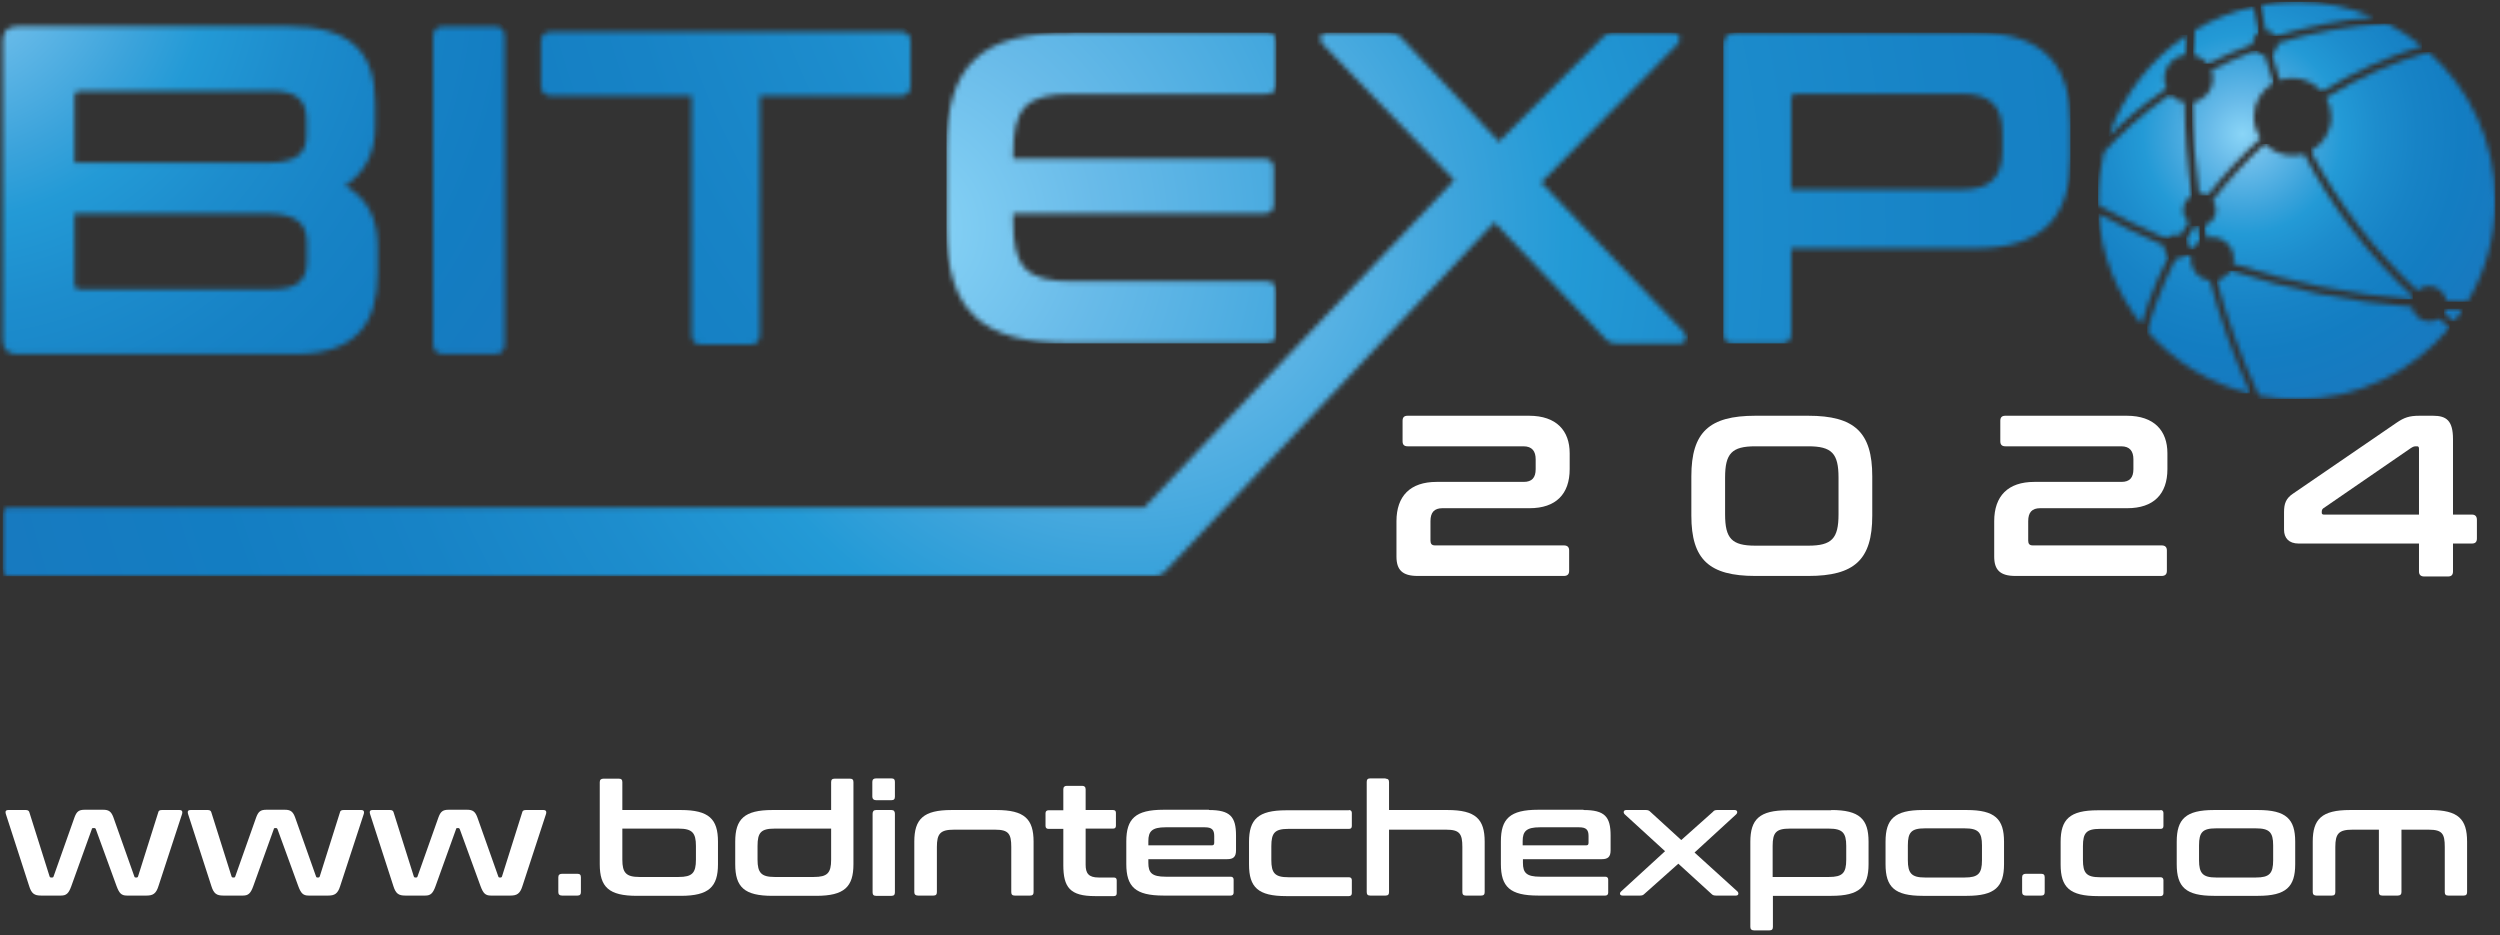 <svg width="508" height="190" viewBox="0 0 508 190" fill="none" xmlns="http://www.w3.org/2000/svg">
<rect x="0" y="0" width="508" height="190" fill="#333333" stroke="none"/>
<path d="M5.271 164.595C5.703 164.595 5.919 164.811 5.973 165.081L10.076 178.092C10.13 178.254 10.238 178.308 10.4 178.308H10.562C10.777 178.308 10.832 178.254 10.886 178.092L15.15 166.053C15.582 164.919 16.014 164.542 17.201 164.542H20.98C22.114 164.542 22.6 164.919 23.031 166.053L27.296 178.092C27.35 178.254 27.404 178.308 27.62 178.308H27.728C27.89 178.308 27.998 178.254 28.052 178.092L32.154 165.081C32.208 164.757 32.424 164.595 32.91 164.595H36.473C37.013 164.595 37.121 164.919 37.013 165.351L32.208 180.036C31.723 181.602 31.075 181.98 29.779 181.98H25.785C24.651 181.98 24.219 181.494 23.679 180.036L19.469 168.483C19.415 168.375 19.361 168.267 19.199 168.267H18.929C18.767 168.267 18.659 168.321 18.659 168.483L14.502 180.036C13.963 181.548 13.477 181.98 12.397 181.98H8.348C6.999 181.98 6.405 181.602 5.919 180.036L1.169 165.351C1.061 164.919 1.115 164.595 1.709 164.595H5.271Z" fill="white"/>
<path d="M42.246 164.595C42.678 164.595 42.894 164.811 42.947 165.081L47.05 178.092C47.104 178.254 47.212 178.308 47.374 178.308H47.482C47.698 178.308 47.752 178.254 47.806 178.092L52.07 166.053C52.502 164.919 52.934 164.542 54.122 164.542H57.901C59.034 164.542 59.52 164.919 59.952 166.053L64.216 178.092C64.27 178.254 64.324 178.308 64.54 178.308H64.648C64.81 178.308 64.918 178.254 64.972 178.092L69.075 165.081C69.129 164.757 69.345 164.595 69.83 164.595H73.393C73.933 164.595 74.041 164.919 73.933 165.351L69.129 180.036C68.643 181.602 67.995 181.98 66.7 181.98H62.705C61.571 181.98 61.139 181.494 60.599 180.036L56.389 168.483C56.335 168.375 56.281 168.267 56.119 168.267H55.903C55.741 168.267 55.633 168.321 55.633 168.483L51.477 180.036C50.937 181.548 50.451 181.98 49.371 181.98H45.377C44.027 181.98 43.433 181.602 42.947 180.036L38.197 165.351C38.089 164.919 38.143 164.595 38.737 164.595H42.246Z" fill="white"/>
<path d="M79.281 164.595C79.713 164.595 79.929 164.811 79.983 165.081L84.085 178.092C84.139 178.254 84.248 178.308 84.409 178.308H84.517C84.733 178.308 84.787 178.254 84.841 178.092L89.106 166.053C89.538 164.919 89.969 164.542 91.157 164.542H94.936C96.07 164.542 96.555 164.919 96.987 166.053L101.252 178.092C101.306 178.254 101.36 178.308 101.576 178.308H101.684C101.846 178.308 101.954 178.254 102.007 178.092L106.11 165.081C106.164 164.757 106.38 164.595 106.866 164.595H110.429C110.968 164.595 111.076 164.919 110.968 165.351L106.164 180.036C105.678 181.602 105.03 181.98 103.735 181.98H99.74C98.607 181.98 98.175 181.494 97.635 180.036L93.424 168.483C93.37 168.375 93.316 168.267 93.154 168.267H92.939C92.777 168.267 92.669 168.321 92.669 168.483L88.512 180.036C87.972 181.548 87.486 181.98 86.407 181.98H82.358C81.009 181.98 80.415 181.602 79.929 180.036L75.178 165.351C75.071 164.919 75.124 164.595 75.718 164.595H79.281Z" fill="white"/>
<path d="M117.337 177.554C117.823 177.554 118.039 177.77 118.039 178.256V181.279C118.039 181.765 117.823 181.981 117.337 181.981H114.206C113.72 181.981 113.45 181.765 113.45 181.279V178.256C113.45 177.77 113.72 177.554 114.206 177.554H117.337Z" fill="white"/>
<path d="M125.758 158.225C126.244 158.225 126.46 158.441 126.46 158.926V164.595H138.336C144.058 164.595 145.893 166.431 145.893 171.02V175.609C145.893 180.198 144.058 182.033 138.336 182.033H129.429C123.706 182.033 121.871 180.252 121.871 175.609V158.926C121.871 158.441 122.141 158.225 122.627 158.225H125.758ZM126.46 168.374V174.691C126.46 177.336 127.215 178.2 129.914 178.2H137.904C140.657 178.2 141.413 177.39 141.413 174.691V171.884C141.413 169.238 140.657 168.374 137.904 168.374H126.46Z" fill="white"/>
<path d="M168.886 164.595V158.926C168.886 158.441 169.102 158.225 169.588 158.225H172.719C173.204 158.225 173.42 158.441 173.42 158.926V175.609C173.42 180.198 171.585 182.033 165.863 182.033H156.956C151.234 182.033 149.398 180.252 149.398 175.609V171.02C149.398 166.431 151.234 164.595 156.956 164.595H168.886ZM168.886 174.691V168.374H157.388C154.635 168.374 153.933 169.184 153.933 171.884V174.691C153.933 177.336 154.689 178.2 157.388 178.2H165.377C168.13 178.2 168.886 177.39 168.886 174.691Z" fill="white"/>
<path d="M181.144 158.171C181.629 158.171 181.845 158.387 181.845 158.873V161.897C181.845 162.382 181.629 162.598 181.144 162.598H178.013C177.527 162.598 177.257 162.328 177.257 161.897V158.873C177.257 158.387 177.527 158.171 178.013 158.171H181.144ZM181.144 164.596C181.629 164.596 181.845 164.866 181.845 165.352V181.332C181.845 181.818 181.629 182.034 181.144 182.034H178.013C177.527 182.034 177.311 181.818 177.311 181.332V165.352C177.311 164.866 177.527 164.596 178.013 164.596H181.144Z" fill="white"/>
<path d="M202.467 164.596C208.189 164.596 210.024 166.432 210.024 171.021V181.279C210.024 181.764 209.808 181.98 209.322 181.98H206.191C205.705 181.98 205.49 181.764 205.49 181.279V172.101C205.49 169.455 204.95 168.591 202.251 168.591H193.829C191.076 168.591 190.375 169.401 190.375 172.101V181.279C190.375 181.764 190.159 181.98 189.673 181.98H186.542C186.056 181.98 185.786 181.764 185.786 181.279V171.021C185.786 166.432 187.622 164.596 193.344 164.596H202.467Z" fill="white"/>
<path d="M216.067 164.596V160.385C216.067 159.899 216.337 159.683 216.769 159.683H219.9C220.332 159.683 220.601 159.899 220.601 160.385V164.596H226.162C226.593 164.596 226.755 164.812 226.755 165.19V167.781C226.755 168.159 226.593 168.375 226.162 168.375H220.601V175.718C220.601 177.445 221.195 178.309 223.247 178.309H226.324C226.755 178.309 226.917 178.525 226.917 178.903V181.494C226.917 181.872 226.755 182.088 226.324 182.088H222.491C217.417 182.088 216.067 180.307 216.067 175.772V168.429H213.044C212.666 168.429 212.45 168.213 212.45 167.835V165.244C212.45 164.866 212.666 164.65 213.044 164.65H216.067V164.596Z" fill="white"/>
<path d="M245.653 164.595C249.971 164.595 251.159 165.945 251.159 169.778V172.802C251.159 174.151 250.565 174.583 249.377 174.583H233.345V175.339C233.345 177.337 234.047 178.146 236.854 178.146H250.079C250.457 178.146 250.673 178.362 250.673 178.74V181.386C250.673 181.764 250.457 181.98 250.079 181.98H236.422C230.7 181.98 228.864 180.198 228.864 175.555V170.966C228.864 166.377 230.7 164.542 236.422 164.542H245.653V164.595ZM233.345 171.776H246.192C246.57 171.776 246.732 171.668 246.732 171.236V169.886C246.732 168.591 246.246 168.105 244.789 168.105H236.854C234.1 168.105 233.345 168.915 233.345 170.912V171.776Z" fill="white"/>
<path d="M274.098 164.596C274.476 164.596 274.692 164.812 274.692 165.19V167.836C274.692 168.267 274.476 168.429 274.098 168.429H261.79C259.037 168.429 258.335 169.239 258.335 171.939V174.746C258.335 177.391 259.037 178.255 261.79 178.255H274.098C274.476 178.255 274.692 178.471 274.692 178.849V181.494C274.692 181.872 274.476 182.088 274.098 182.088H261.358C255.636 182.088 253.801 180.307 253.801 175.664V171.075C253.801 166.486 255.636 164.65 261.358 164.65H274.098V164.596Z" fill="white"/>
<path d="M281.551 158.225C282.036 158.225 282.252 158.441 282.252 158.927V164.596H294.128C299.85 164.596 301.686 166.432 301.686 171.021V181.278C301.686 181.764 301.47 181.98 300.984 181.98H297.853C297.367 181.98 297.151 181.764 297.151 181.278V172.1C297.151 169.455 296.611 168.591 293.912 168.591H282.252V181.278C282.252 181.764 282.036 181.98 281.551 181.98H278.42C277.934 181.98 277.718 181.764 277.718 181.278V158.873C277.718 158.387 277.934 158.171 278.42 158.171H281.551V158.225Z" fill="white"/>
<path d="M321.768 164.595C326.086 164.595 327.274 165.945 327.274 169.778V172.802C327.274 174.151 326.68 174.583 325.493 174.583H309.46V175.339C309.46 177.337 310.162 178.146 312.969 178.146H326.194C326.572 178.146 326.788 178.362 326.788 178.74V181.386C326.788 181.764 326.572 181.98 326.194 181.98H312.537C306.815 181.98 304.979 180.198 304.979 175.555V170.966C304.979 166.377 306.815 164.542 312.537 164.542H321.768V164.595ZM309.406 171.776H322.254C322.632 171.776 322.793 171.668 322.793 171.236V169.886C322.793 168.591 322.308 168.105 320.85 168.105H312.915C310.162 168.105 309.406 168.915 309.406 170.912V171.776Z" fill="white"/>
<path d="M334.452 164.596C334.884 164.596 335.1 164.704 335.37 164.974L341.631 170.697L348.055 164.974C348.271 164.704 348.487 164.596 348.919 164.596H352.482C353.076 164.596 353.13 165.136 352.806 165.46L344.331 173.234L353.076 181.171C353.346 181.494 353.292 181.98 352.752 181.98H348.703C348.217 181.98 348.001 181.872 347.785 181.656L341.038 175.502L334.128 181.656C333.912 181.872 333.696 181.98 333.264 181.98H329.702C329.108 181.98 329.054 181.494 329.378 181.171L338.339 172.964L330.133 165.46C329.809 165.136 329.863 164.596 330.457 164.596H334.452Z" fill="white"/>
<path d="M372.132 164.596C377.855 164.596 379.69 166.432 379.69 171.021V175.61C379.69 180.199 377.855 182.034 372.132 182.034H360.256V188.351C360.256 188.837 360.041 189.053 359.555 189.053H356.424C355.938 189.053 355.668 188.837 355.668 188.351V171.075C355.668 166.486 357.503 164.65 363.225 164.65H372.132V164.596ZM360.202 178.201H371.647C374.4 178.201 375.155 177.391 375.155 174.692V171.885C375.155 169.239 374.4 168.375 371.647 168.375H363.657C360.904 168.375 360.202 169.185 360.202 171.885V178.201Z" fill="white"/>
<path d="M399.66 164.596C405.382 164.596 407.218 166.432 407.218 171.021V175.61C407.218 180.199 405.382 182.034 399.66 182.034H390.699C384.977 182.034 383.142 180.253 383.142 175.61V171.021C383.142 166.432 384.977 164.596 390.699 164.596H399.66ZM387.676 174.8C387.676 177.445 388.432 178.309 391.131 178.309H399.228C401.981 178.309 402.737 177.499 402.737 174.8V171.777C402.737 169.131 401.981 168.321 399.228 168.321H391.131C388.378 168.321 387.676 169.131 387.676 171.777V174.8Z" fill="white"/>
<path d="M414.782 177.554C415.268 177.554 415.484 177.77 415.484 178.256V181.279C415.484 181.765 415.268 181.981 414.782 181.981H411.651C411.165 181.981 410.896 181.765 410.896 181.279V178.256C410.896 177.77 411.165 177.554 411.651 177.554H414.782Z" fill="white"/>
<path d="M439.017 164.596C439.395 164.596 439.611 164.812 439.611 165.19V167.836C439.611 168.267 439.395 168.429 439.017 168.429H426.709C423.956 168.429 423.254 169.239 423.254 171.939V174.746C423.254 177.391 423.956 178.255 426.709 178.255H439.017C439.395 178.255 439.611 178.471 439.611 178.849V181.494C439.611 181.872 439.395 182.088 439.017 182.088H426.277C420.555 182.088 418.72 180.307 418.72 175.664V171.075C418.72 166.486 420.555 164.65 426.277 164.65H439.017V164.596Z" fill="white"/>
<path d="M458.828 164.596C464.55 164.596 466.385 166.432 466.385 171.021V175.61C466.385 180.199 464.55 182.034 458.828 182.034H449.867C444.145 182.034 442.31 180.253 442.31 175.61V171.021C442.31 166.432 444.145 164.596 449.867 164.596H458.828ZM446.844 174.8C446.844 177.445 447.6 178.309 450.299 178.309H458.396C461.149 178.309 461.905 177.499 461.905 174.8V171.777C461.905 169.131 461.149 168.321 458.396 168.321H450.299C447.546 168.321 446.844 169.131 446.844 171.777V174.8Z" fill="white"/>
<path d="M493.808 164.596C499.53 164.596 501.312 166.432 501.312 171.021V181.279C501.312 181.764 501.096 181.98 500.61 181.98H497.479C496.993 181.98 496.777 181.764 496.777 181.279V172.101C496.777 169.455 496.291 168.591 493.538 168.591H487.978V181.279C487.978 181.764 487.708 181.98 487.222 181.98H484.091C483.606 181.98 483.39 181.764 483.39 181.279V168.591H477.992C475.238 168.591 474.537 169.401 474.537 172.101V181.279C474.537 181.764 474.321 181.98 473.835 181.98H470.704C470.218 181.98 469.948 181.764 469.948 181.279V171.021C469.948 166.432 471.784 164.596 477.506 164.596H493.808Z" fill="white"/>
<path d="M310.699 84.48C316.313 84.48 318.958 87.557 318.958 92.092V95.331C318.958 100.406 316.151 103.267 310.807 103.267H293.101C291.427 103.267 290.671 104.131 290.671 105.913V109.854C290.671 110.502 290.941 110.826 291.589 110.826H317.77C318.472 110.826 318.85 111.15 318.85 111.851V116.009C318.85 116.71 318.472 117.034 317.77 117.034H288.08C284.949 117.034 283.762 115.793 283.762 113.093V105.913C283.762 100.784 286.569 97.922 291.913 97.922H309.619C311.292 97.922 312.048 97.059 312.048 95.331V93.334C312.048 91.714 311.346 90.688 309.565 90.688H286.029C285.327 90.688 285.003 90.364 285.003 89.662V85.505C285.003 84.803 285.327 84.48 286.029 84.48H310.699Z" fill="white"/>
<path d="M367.435 84.48C376.827 84.48 380.444 87.827 380.444 96.789V104.779C380.444 113.741 376.827 117.034 367.435 117.034H356.692C347.299 117.034 343.683 113.687 343.683 104.779V96.789C343.683 87.827 347.299 84.48 356.692 84.48H367.435ZM350.538 104.509C350.538 109.422 351.888 110.88 356.692 110.88H367.435C372.239 110.88 373.589 109.422 373.589 104.509V97.059C373.589 92.146 372.239 90.688 367.435 90.688H356.692C351.888 90.688 350.538 92.146 350.538 97.059V104.509Z" fill="white"/>
<path d="M432.159 84.48C437.773 84.48 440.418 87.557 440.418 92.092V95.331C440.418 100.406 437.611 103.267 432.267 103.267H414.561C412.887 103.267 412.131 104.131 412.131 105.913V109.854C412.131 110.502 412.401 110.826 413.049 110.826H439.23C439.932 110.826 440.31 111.15 440.31 111.851V116.009C440.31 116.71 439.932 117.034 439.23 117.034H409.54C406.409 117.034 405.222 115.793 405.222 113.093V105.913C405.222 100.784 408.029 97.922 413.373 97.922H431.079C432.752 97.922 433.508 97.059 433.508 95.331V93.334C433.508 91.714 432.806 90.688 431.025 90.688H407.489C406.787 90.688 406.463 90.364 406.463 89.662V85.505C406.463 84.803 406.787 84.48 407.489 84.48H432.159Z" fill="white"/>
<path d="M487.004 85.883C488.516 84.857 489.542 84.48 491.647 84.48H494.4C497.099 84.48 498.449 85.451 498.449 89.23V104.563H502.281C502.983 104.563 503.307 104.941 503.307 105.643V109.422C503.307 110.124 502.983 110.448 502.281 110.448H498.449V116.116C498.449 116.818 498.125 117.142 497.423 117.142H492.619C491.917 117.142 491.539 116.818 491.539 116.116V110.448H467.085C465.088 110.448 464.116 109.314 464.116 107.64V104.077C464.116 102.35 464.494 101.27 465.952 100.298L487.004 85.883ZM472.159 104.563H491.539V91.174C491.539 90.796 491.377 90.688 491.161 90.688H490.891C490.513 90.688 490.297 90.796 489.866 91.066L472.052 103.321C471.89 103.483 471.782 103.645 471.782 103.969V104.239C471.782 104.401 471.944 104.563 472.159 104.563Z" fill="white"/>
<mask id="mask0_124_135" style="mask-type:luminance" maskUnits="userSpaceOnUse" x="459" y="0" width="24" height="8">
<path d="M459.369 1.068C459.693 2.796 460.017 4.523 460.449 6.197C461.313 6.251 462.014 6.683 462.446 7.331C468.33 5.495 474.97 4.145 482.311 3.498C477.507 1.5 472.271 0.366 466.765 0.366C464.174 0.366 461.744 0.636 459.369 1.068Z" fill="white"/>
</mask>
<g mask="url(#mask0_124_135)">
<path d="M482.311 0.366H459.369V7.33H482.311V0.366Z" fill="url(#paint0_radial_124_135)"/>
</g>
<mask id="mask1_124_135" style="mask-type:luminance" maskUnits="userSpaceOnUse" x="428" y="7" width="17" height="21">
<path d="M428.494 27.737C431.463 24.714 435.35 21.259 440.208 17.965C439.938 17.372 439.776 16.67 439.776 15.968C439.776 13.43 441.72 11.379 444.149 11.109C444.203 9.759 444.311 8.409 444.419 7.114C437.077 11.973 431.409 19.207 428.494 27.737Z" fill="white"/>
</mask>
<g mask="url(#mask1_124_135)">
<path d="M444.472 7.061H428.493V27.738H444.472V7.061Z" fill="url(#paint1_radial_124_135)"/>
</g>
<mask id="mask2_124_135" style="mask-type:luminance" maskUnits="userSpaceOnUse" x="426" y="43" width="15" height="23">
<path d="M435.137 65.905C435.568 64.394 436.054 62.828 436.648 61.208C437.782 58.077 439.131 55.054 440.643 52.084C440.049 51.653 439.671 50.951 439.671 50.141C439.671 50.087 439.671 49.979 439.725 49.925C435.191 47.981 430.764 45.822 426.392 43.446C426.985 51.868 430.17 59.643 435.137 65.905Z" fill="white"/>
</mask>
<g mask="url(#mask2_124_135)">
<path d="M440.693 43.394H426.441V65.907H440.693V43.394Z" fill="url(#paint2_radial_124_135)"/>
</g>
<mask id="mask3_124_135" style="mask-type:luminance" maskUnits="userSpaceOnUse" x="426" y="19" width="20" height="30">
<path d="M427.525 30.922C426.77 34.053 426.338 37.346 426.338 40.748C426.338 41.072 426.338 41.342 426.338 41.666C430.872 44.203 435.515 46.471 440.265 48.522C440.751 47.982 441.399 47.658 442.155 47.658C442.478 47.658 442.748 47.712 443.018 47.82C443.558 46.902 444.098 46.039 444.692 45.121C444.044 44.527 443.612 43.663 443.612 42.691C443.612 41.45 444.314 40.37 445.339 39.776C444.422 33.513 443.936 27.143 443.882 20.772C442.748 20.61 441.723 20.016 440.967 19.206C435.083 23.256 430.602 27.521 427.525 30.922Z" fill="white"/>
</mask>
<g mask="url(#mask3_124_135)">
<path d="M445.392 19.206H426.336V48.522H445.392V19.206Z" fill="url(#paint3_radial_124_135)"/>
</g>
<mask id="mask4_124_135" style="mask-type:luminance" maskUnits="userSpaceOnUse" x="461" y="4" width="32" height="15">
<path d="M462.879 8.787C462.879 9.705 462.393 10.514 461.638 10.946C462.178 12.728 462.717 14.564 463.311 16.291C464.121 16.021 464.931 15.859 465.848 15.859C468.223 15.859 470.383 16.939 471.84 18.613C478.156 14.672 485.012 11.54 492.137 9.381C489.924 7.599 487.549 6.034 485.012 4.738C476.699 5.278 469.357 6.735 462.879 8.787Z" fill="white"/>
</mask>
<g mask="url(#mask4_124_135)">
<path d="M492.135 4.791H461.636V18.666H492.135V4.791Z" fill="url(#paint4_radial_124_135)"/>
</g>
<mask id="mask5_124_135" style="mask-type:luminance" maskUnits="userSpaceOnUse" x="496" y="62" width="5" height="4">
<path d="M496.602 63.693C497.303 64.233 498.005 64.773 498.707 65.313C499.301 64.503 499.894 63.693 500.488 62.829C499.355 62.829 498.221 62.775 497.087 62.775C496.925 63.099 496.764 63.423 496.602 63.693Z" fill="white"/>
</mask>
<g mask="url(#mask5_124_135)">
<path d="M500.436 62.722H496.604V65.313H500.436V62.722Z" fill="url(#paint5_radial_124_135)"/>
</g>
<mask id="mask6_124_135" style="mask-type:luminance" maskUnits="userSpaceOnUse" x="469" y="10" width="39" height="52">
<path d="M472.692 19.855C473.34 20.989 473.718 22.338 473.718 23.742C473.718 26.765 472.045 29.357 469.562 30.706C475.122 41.342 482.517 51.006 491.208 59.05C491.856 58.456 492.666 58.132 493.583 58.132C495.419 58.132 496.93 59.536 497.146 61.264C498.55 61.318 499.953 61.318 501.357 61.372C504.974 55.325 507.025 48.306 507.025 40.748C507.025 28.763 501.789 17.965 493.475 10.569C486.188 12.674 479.17 15.806 472.692 19.855Z" fill="white"/>
</mask>
<g mask="url(#mask6_124_135)">
<path d="M507.079 10.569H469.562V61.318H507.079V10.569Z" fill="url(#paint6_radial_124_135)"/>
</g>
<mask id="mask7_124_135" style="mask-type:luminance" maskUnits="userSpaceOnUse" x="445" y="1" width="14" height="13">
<path d="M446.028 6.091C445.866 7.764 445.758 9.492 445.65 11.165C446.838 11.381 447.864 12.083 448.565 13.001C451.372 11.543 454.449 10.194 457.742 8.952C457.742 8.898 457.742 8.844 457.742 8.79C457.742 7.872 458.228 7.062 458.984 6.63C458.552 4.903 458.228 3.175 457.904 1.394C453.64 2.311 449.645 3.931 446.028 6.091Z" fill="white"/>
</mask>
<g mask="url(#mask7_124_135)">
<path d="M458.93 1.338H445.65V12.946H458.93V1.338Z" fill="url(#paint7_radial_124_135)"/>
</g>
<mask id="mask8_124_135" style="mask-type:luminance" maskUnits="userSpaceOnUse" x="444" y="45" width="4" height="6">
<path d="M444.246 48.74C444.516 49.172 444.732 49.658 444.732 50.144C444.732 50.197 444.732 50.252 444.732 50.306C445.002 50.413 445.272 50.522 445.596 50.629C445.92 49.928 446.459 49.334 447.107 48.902C446.891 47.93 446.729 46.904 446.513 45.879C446.351 45.879 446.243 45.825 446.081 45.77C445.434 46.796 444.84 47.768 444.246 48.74Z" fill="white"/>
</mask>
<g mask="url(#mask8_124_135)">
<path d="M447.001 45.878H444.248V50.683H447.001V45.878Z" fill="url(#paint8_radial_124_135)"/>
</g>
<mask id="mask9_124_135" style="mask-type:luminance" maskUnits="userSpaceOnUse" x="447" y="29" width="44" height="32">
<path d="M449.652 40.692C450.084 41.231 450.3 41.933 450.3 42.689C450.3 44.201 449.274 45.443 447.925 45.874C448.087 46.684 448.249 47.548 448.411 48.358C448.788 48.25 449.112 48.196 449.49 48.196C451.973 48.196 453.917 50.194 453.917 52.623C453.917 52.947 453.863 53.271 453.809 53.595C465.577 57.428 477.777 59.857 490.085 60.829C490.139 60.613 490.193 60.397 490.301 60.235C481.394 52.029 473.89 42.149 468.168 31.298C467.412 31.514 466.657 31.622 465.847 31.622C463.634 31.622 461.636 30.704 460.233 29.246C456.346 32.755 452.837 36.589 449.652 40.692Z" fill="white"/>
</mask>
<g mask="url(#mask9_124_135)">
<path d="M490.3 29.246H447.924V60.829H490.3V29.246Z" fill="url(#paint9_radial_124_135)"/>
</g>
<mask id="mask10_124_135" style="mask-type:luminance" maskUnits="userSpaceOnUse" x="445" y="10" width="17" height="30">
<path d="M449.33 14.295C449.546 14.835 449.654 15.375 449.654 15.969C449.654 18.398 447.872 20.45 445.497 20.828C445.551 27.036 446.037 33.245 446.901 39.399C446.955 39.399 447.009 39.345 447.063 39.345C447.602 39.345 448.142 39.507 448.574 39.723C451.813 35.566 455.376 31.679 459.316 28.116C458.507 26.874 457.967 25.363 457.967 23.743C457.967 20.773 459.586 18.236 461.962 16.886C461.314 15.051 460.72 13.161 460.18 11.272C459.424 11.218 458.723 10.894 458.291 10.3C455.052 11.541 452.083 12.891 449.33 14.295Z" fill="white"/>
</mask>
<g mask="url(#mask10_124_135)">
<path d="M461.96 10.299H445.441V39.723H461.96V10.299Z" fill="url(#paint10_radial_124_135)"/>
</g>
<mask id="mask11_124_135" style="mask-type:luminance" maskUnits="userSpaceOnUse" x="450" y="55" width="48" height="27">
<path d="M450.456 56.998C452.615 64.988 455.476 72.816 459.039 80.374C461.522 80.86 464.059 81.13 466.705 81.13C479.228 81.13 490.403 75.462 497.798 66.499C497.042 65.906 496.287 65.366 495.585 64.772C495.045 65.096 494.397 65.312 493.642 65.312C491.86 65.312 490.403 64.016 490.079 62.342C477.609 61.371 465.193 58.887 453.263 55C452.615 55.972 451.644 56.728 450.456 56.998Z" fill="white"/>
</mask>
<g mask="url(#mask11_124_135)">
<path d="M497.745 55H450.457V81.076H497.745V55Z" fill="url(#paint11_radial_124_135)"/>
</g>
<mask id="mask12_124_135" style="mask-type:luminance" maskUnits="userSpaceOnUse" x="436" y="51" width="22" height="29">
<path d="M442.201 52.626C442.147 52.626 442.093 52.626 442.093 52.626C440.582 55.595 439.232 58.618 438.099 61.749C437.397 63.639 436.803 65.475 436.371 67.31C441.769 73.519 449.057 78 457.316 79.998C453.915 72.601 451.162 64.935 449.057 57.053C446.844 56.783 445.17 54.947 445.17 52.679C445.17 52.518 445.224 52.302 445.224 52.14C444.9 52.032 444.576 51.87 444.252 51.762C443.659 52.302 442.957 52.626 442.201 52.626Z" fill="white"/>
</mask>
<g mask="url(#mask12_124_135)">
<path d="M457.208 51.708H436.317V79.943H457.208V51.708Z" fill="url(#paint12_radial_124_135)"/>
</g>
<mask id="mask13_124_135" style="mask-type:luminance" maskUnits="userSpaceOnUse" x="109" y="6" width="77" height="65">
<path d="M112.042 6.465C110.692 6.465 109.937 7.113 109.937 8.462V17.37C109.937 18.72 110.638 19.476 112.042 19.476H140.544V68.011C140.544 69.361 141.192 70.009 142.542 70.009H152.42C153.77 70.009 154.418 69.361 154.418 68.011V19.476H182.92C184.27 19.476 185.025 18.774 185.025 17.37V8.462C185.025 7.113 184.324 6.465 182.92 6.465H112.042Z" fill="white"/>
</mask>
<g mask="url(#mask13_124_135)">
<path d="M214.72 27.034L160.738 105.155L80.251 49.439L134.233 -28.627L214.72 27.034Z" fill="url(#paint13_radial_124_135)"/>
</g>
<mask id="mask14_124_135" style="mask-type:luminance" maskUnits="userSpaceOnUse" x="192" y="6" width="68" height="64">
<path d="M217.587 6.628C199.341 6.628 192.323 13.107 192.323 30.437V45.932C192.323 63.262 199.341 69.74 217.587 69.74H257.263C258.613 69.74 259.315 69.093 259.315 67.743V59.159C259.315 57.809 258.613 57.161 257.263 57.161H217.857C208.464 57.161 205.873 54.354 205.873 44.906V43.394H256.832C258.181 43.394 258.829 42.746 258.829 41.397V34.27C258.829 32.921 258.181 32.273 256.832 32.273H205.873V31.355C205.873 21.853 208.518 19.1 217.857 19.1H257.263C258.613 19.1 259.315 18.452 259.315 17.102V8.518C259.315 7.168 258.613 6.521 257.263 6.521H217.587V6.628Z" fill="white"/>
</mask>
<g mask="url(#mask14_124_135)">
<path d="M259.369 6.628H192.323V69.794H259.369V6.628Z" fill="url(#paint14_radial_124_135)"/>
</g>
<mask id="mask15_124_135" style="mask-type:luminance" maskUnits="userSpaceOnUse" x="0" y="6" width="343" height="112">
<path d="M328.284 6.629C326.827 6.629 326.125 7.061 325.423 7.871L304.586 28.819L284.937 7.871C284.235 7.061 283.479 6.629 282.076 6.629H269.66C268.041 6.629 268.041 8.141 268.742 8.951L295.517 36.593L232.521 103.106H1.802C1.1 103.106 0.561 103.646 0.561 104.348V115.847C0.561 116.549 1.1 117.089 1.802 117.089H222.318H234.032H234.194C235.598 117.035 236.245 116.711 237.001 115.847L303.669 45.177L325.963 68.554C326.665 69.472 327.421 69.795 328.878 69.795H341.24C342.859 69.795 342.967 68.284 342.158 67.474L313.169 37.079L340.862 9.005C341.672 8.195 341.564 6.683 339.944 6.683H328.284V6.629Z" fill="white"/>
</mask>
<g mask="url(#mask15_124_135)">
<path d="M342.968 6.629H0.562V117.088H342.968V6.629Z" fill="url(#paint15_radial_124_135)"/>
</g>
<mask id="mask16_124_135" style="mask-type:luminance" maskUnits="userSpaceOnUse" x="350" y="6" width="71" height="64">
<path d="M363.979 20.126C363.979 19.317 364.357 19.047 365.167 19.047H398.528C404.682 19.047 406.895 21.692 406.895 27.091V30.492C406.895 35.891 404.628 38.536 398.528 38.536H363.979V20.126V20.126ZM352.859 6.629C351.078 6.629 350.16 7.547 350.16 9.329V67.798C350.16 69.148 350.862 69.795 352.211 69.795H361.982C363.332 69.795 363.979 69.148 363.979 67.798V50.468H401.335C415.154 50.468 420.714 44.043 420.714 31.896V25.201C420.714 13 415.1 6.629 401.281 6.629H352.859Z" fill="white"/>
</mask>
<g mask="url(#mask16_124_135)">
<path d="M420.713 6.629H350.159V69.795H420.713V6.629Z" fill="url(#paint16_radial_124_135)"/>
</g>
<mask id="mask17_124_135" style="mask-type:luminance" maskUnits="userSpaceOnUse" x="0" y="5" width="77" height="67">
<path d="M15.136 57.593V43.394H54.111C60.372 43.394 62.37 45.499 62.37 49.386V53.004C62.37 56.999 60.372 58.78 55.352 58.78H16.377C15.514 58.834 15.136 58.456 15.136 57.593ZM15.136 19.747C15.136 18.883 15.514 18.505 16.377 18.505H55.244C60.211 18.505 62.262 20.287 62.262 24.228V27.467C62.262 31.192 60.372 33.082 54.057 33.082H15.136V19.747ZM3.422 5.386C1.532 5.386 0.561 6.358 0.561 8.247V69.092C0.561 70.981 1.532 71.953 3.422 71.953H59.887C72.518 71.953 76.729 65.583 76.729 55.487V49.98C76.729 44.365 74.624 40.262 70.143 37.725C74.138 35.08 76.243 31.084 76.243 25.631V21.043C76.243 10.515 71.331 5.332 58.159 5.332H3.422V5.386Z" fill="white"/>
</mask>
<g mask="url(#mask17_124_135)">
<path d="M26.696 -30.786L108.316 28.223L50.61 108.125L-31.011 49.116L26.696 -30.786Z" fill="url(#paint17_radial_124_135)"/>
</g>
<mask id="mask18_124_135" style="mask-type:luminance" maskUnits="userSpaceOnUse" x="88" y="5" width="15" height="67">
<path d="M90.186 5.388C88.782 5.388 88.026 6.036 88.026 7.493V69.85C88.026 71.253 88.782 71.955 90.186 71.955H100.442C101.846 71.955 102.547 71.307 102.547 69.85V7.493C102.547 6.036 101.9 5.388 100.442 5.388H90.186Z" fill="white"/>
</mask>
<g mask="url(#mask18_124_135)">
<path d="M92.992 -1.523L134.18 28.224L97.58 78.865L56.446 49.118L92.992 -1.523Z" fill="url(#paint18_radial_124_135)"/>
</g>
<defs>
<radialGradient id="paint0_radial_124_135" cx="0" cy="0" r="1" gradientUnits="userSpaceOnUse" gradientTransform="translate(455.692 27.262) scale(54.246 54.253)">
<stop stop-color="#8AD5F7"/>
<stop offset="0.124" stop-color="#69BBE9"/>
<stop offset="0.288" stop-color="#3BA3DB"/>
<stop offset="0.374" stop-color="#239AD6"/>
<stop offset="0.503" stop-color="#1D8DCD"/>
<stop offset="0.656" stop-color="#1783C6"/>
<stop offset="0.817" stop-color="#137DC2"/>
<stop offset="1" stop-color="#177AC0"/>
</radialGradient>
<radialGradient id="paint1_radial_124_135" cx="0" cy="0" r="1" gradientUnits="userSpaceOnUse" gradientTransform="translate(455.696 27.214) scale(54.246 54.253)">
<stop stop-color="#8AD5F7"/>
<stop offset="0.124" stop-color="#69BBE9"/>
<stop offset="0.288" stop-color="#3BA3DB"/>
<stop offset="0.374" stop-color="#239AD6"/>
<stop offset="0.503" stop-color="#1D8DCD"/>
<stop offset="0.656" stop-color="#1783C6"/>
<stop offset="0.817" stop-color="#137DC2"/>
<stop offset="1" stop-color="#177AC0"/>
</radialGradient>
<radialGradient id="paint2_radial_124_135" cx="0" cy="0" r="1" gradientUnits="userSpaceOnUse" gradientTransform="translate(455.691 27.284) scale(54.244 54.25)">
<stop stop-color="#8AD5F7"/>
<stop offset="0.124" stop-color="#69BBE9"/>
<stop offset="0.288" stop-color="#3BA3DB"/>
<stop offset="0.374" stop-color="#239AD6"/>
<stop offset="0.503" stop-color="#1D8DCD"/>
<stop offset="0.656" stop-color="#1783C6"/>
<stop offset="0.817" stop-color="#137DC2"/>
<stop offset="1" stop-color="#177AC0"/>
</radialGradient>
<radialGradient id="paint3_radial_124_135" cx="0" cy="0" r="1" gradientUnits="userSpaceOnUse" gradientTransform="translate(455.698 27.203) scale(54.245 54.252)">
<stop stop-color="#8AD5F7"/>
<stop offset="0.124" stop-color="#69BBE9"/>
<stop offset="0.288" stop-color="#3BA3DB"/>
<stop offset="0.374" stop-color="#239AD6"/>
<stop offset="0.503" stop-color="#1D8DCD"/>
<stop offset="0.656" stop-color="#1783C6"/>
<stop offset="0.817" stop-color="#137DC2"/>
<stop offset="1" stop-color="#177AC0"/>
</radialGradient>
<radialGradient id="paint4_radial_124_135" cx="0" cy="0" r="1" gradientUnits="userSpaceOnUse" gradientTransform="translate(455.694 27.208) scale(54.245 54.251)">
<stop stop-color="#8AD5F7"/>
<stop offset="0.124" stop-color="#69BBE9"/>
<stop offset="0.288" stop-color="#3BA3DB"/>
<stop offset="0.374" stop-color="#239AD6"/>
<stop offset="0.503" stop-color="#1D8DCD"/>
<stop offset="0.656" stop-color="#1783C6"/>
<stop offset="0.817" stop-color="#137DC2"/>
<stop offset="1" stop-color="#177AC0"/>
</radialGradient>
<radialGradient id="paint5_radial_124_135" cx="0" cy="0" r="1" gradientUnits="userSpaceOnUse" gradientTransform="translate(455.672 27.335) scale(54.248 54.256)">
<stop stop-color="#8AD5F7"/>
<stop offset="0.124" stop-color="#69BBE9"/>
<stop offset="0.288" stop-color="#3BA3DB"/>
<stop offset="0.374" stop-color="#239AD6"/>
<stop offset="0.503" stop-color="#1D8DCD"/>
<stop offset="0.656" stop-color="#1783C6"/>
<stop offset="0.817" stop-color="#137DC2"/>
<stop offset="1" stop-color="#177AC0"/>
</radialGradient>
<radialGradient id="paint6_radial_124_135" cx="0" cy="0" r="1" gradientUnits="userSpaceOnUse" gradientTransform="translate(455.681 27.274) scale(54.245 54.252)">
<stop stop-color="#8AD5F7"/>
<stop offset="0.124" stop-color="#69BBE9"/>
<stop offset="0.288" stop-color="#3BA3DB"/>
<stop offset="0.374" stop-color="#239AD6"/>
<stop offset="0.503" stop-color="#1D8DCD"/>
<stop offset="0.656" stop-color="#1783C6"/>
<stop offset="0.817" stop-color="#137DC2"/>
<stop offset="1" stop-color="#177AC0"/>
</radialGradient>
<radialGradient id="paint7_radial_124_135" cx="0" cy="0" r="1" gradientUnits="userSpaceOnUse" gradientTransform="translate(455.679 27.379) scale(54.248 54.254)">
<stop stop-color="#8AD5F7"/>
<stop offset="0.124" stop-color="#69BBE9"/>
<stop offset="0.288" stop-color="#3BA3DB"/>
<stop offset="0.374" stop-color="#239AD6"/>
<stop offset="0.503" stop-color="#1D8DCD"/>
<stop offset="0.656" stop-color="#1783C6"/>
<stop offset="0.817" stop-color="#137DC2"/>
<stop offset="1" stop-color="#177AC0"/>
</radialGradient>
<radialGradient id="paint8_radial_124_135" cx="0" cy="0" r="1" gradientUnits="userSpaceOnUse" gradientTransform="translate(455.687 27.264) scale(54.244 54.25)">
<stop stop-color="#8AD5F7"/>
<stop offset="0.124" stop-color="#69BBE9"/>
<stop offset="0.288" stop-color="#3BA3DB"/>
<stop offset="0.374" stop-color="#239AD6"/>
<stop offset="0.503" stop-color="#1D8DCD"/>
<stop offset="0.656" stop-color="#1783C6"/>
<stop offset="0.817" stop-color="#137DC2"/>
<stop offset="1" stop-color="#177AC0"/>
</radialGradient>
<radialGradient id="paint9_radial_124_135" cx="0" cy="0" r="1" gradientUnits="userSpaceOnUse" gradientTransform="translate(455.688 27.315) scale(54.245 54.252)">
<stop stop-color="#8AD5F7"/>
<stop offset="0.124" stop-color="#69BBE9"/>
<stop offset="0.288" stop-color="#3BA3DB"/>
<stop offset="0.374" stop-color="#239AD6"/>
<stop offset="0.503" stop-color="#1D8DCD"/>
<stop offset="0.656" stop-color="#1783C6"/>
<stop offset="0.817" stop-color="#137DC2"/>
<stop offset="1" stop-color="#177AC0"/>
</radialGradient>
<radialGradient id="paint10_radial_124_135" cx="0" cy="0" r="1" gradientUnits="userSpaceOnUse" gradientTransform="translate(455.692 27.214) scale(54.246 54.252)">
<stop stop-color="#8AD5F7"/>
<stop offset="0.124" stop-color="#69BBE9"/>
<stop offset="0.288" stop-color="#3BA3DB"/>
<stop offset="0.374" stop-color="#239AD6"/>
<stop offset="0.503" stop-color="#1D8DCD"/>
<stop offset="0.656" stop-color="#1783C6"/>
<stop offset="0.817" stop-color="#137DC2"/>
<stop offset="1" stop-color="#177AC0"/>
</radialGradient>
<radialGradient id="paint11_radial_124_135" cx="0" cy="0" r="1" gradientUnits="userSpaceOnUse" gradientTransform="translate(455.688 27.215) scale(54.245 54.251)">
<stop stop-color="#8AD5F7"/>
<stop offset="0.124" stop-color="#69BBE9"/>
<stop offset="0.288" stop-color="#3BA3DB"/>
<stop offset="0.374" stop-color="#239AD6"/>
<stop offset="0.503" stop-color="#1D8DCD"/>
<stop offset="0.656" stop-color="#1783C6"/>
<stop offset="0.817" stop-color="#137DC2"/>
<stop offset="1" stop-color="#177AC0"/>
</radialGradient>
<radialGradient id="paint12_radial_124_135" cx="0" cy="0" r="1" gradientUnits="userSpaceOnUse" gradientTransform="translate(455.686 27.204) scale(54.246 54.252)">
<stop stop-color="#8AD5F7"/>
<stop offset="0.124" stop-color="#69BBE9"/>
<stop offset="0.288" stop-color="#3BA3DB"/>
<stop offset="0.374" stop-color="#239AD6"/>
<stop offset="0.503" stop-color="#1D8DCD"/>
<stop offset="0.656" stop-color="#1783C6"/>
<stop offset="0.817" stop-color="#137DC2"/>
<stop offset="1" stop-color="#177AC0"/>
</radialGradient>
<radialGradient id="paint13_radial_124_135" cx="0" cy="0" r="1" gradientUnits="userSpaceOnUse" gradientTransform="translate(288.463 -41.419) rotate(124.66) scale(254.249 254.238)">
<stop stop-color="#8AD5F7"/>
<stop offset="0.124" stop-color="#69BBE9"/>
<stop offset="0.288" stop-color="#3BA3DB"/>
<stop offset="0.374" stop-color="#239AD6"/>
<stop offset="0.503" stop-color="#1D8DCD"/>
<stop offset="0.656" stop-color="#1783C6"/>
<stop offset="0.817" stop-color="#137DC2"/>
<stop offset="1" stop-color="#177AC0"/>
</radialGradient>
<radialGradient id="paint14_radial_124_135" cx="0" cy="0" r="1" gradientUnits="userSpaceOnUse" gradientTransform="translate(182.59 46.472) scale(324.652 324.689)">
<stop stop-color="#8AD5F7"/>
<stop offset="0.124" stop-color="#69BBE9"/>
<stop offset="0.288" stop-color="#3BA3DB"/>
<stop offset="0.374" stop-color="#239AD6"/>
<stop offset="0.503" stop-color="#1D8DCD"/>
<stop offset="0.656" stop-color="#1783C6"/>
<stop offset="0.817" stop-color="#137DC2"/>
<stop offset="1" stop-color="#177AC0"/>
</radialGradient>
<radialGradient id="paint15_radial_124_135" cx="0" cy="0" r="1" gradientUnits="userSpaceOnUse" gradientTransform="translate(229.026 46.392) scale(236.966 236.994)">
<stop stop-color="#8AD5F7"/>
<stop offset="0.124" stop-color="#69BBE9"/>
<stop offset="0.288" stop-color="#3BA3DB"/>
<stop offset="0.374" stop-color="#239AD6"/>
<stop offset="0.503" stop-color="#1D8DCD"/>
<stop offset="0.656" stop-color="#1783C6"/>
<stop offset="0.817" stop-color="#137DC2"/>
<stop offset="1" stop-color="#177AC0"/>
</radialGradient>
<radialGradient id="paint16_radial_124_135" cx="0" cy="0" r="1" gradientUnits="userSpaceOnUse" gradientTransform="translate(182.586 46.423) scale(324.654 324.692)">
<stop stop-color="#8AD5F7"/>
<stop offset="0.124" stop-color="#69BBE9"/>
<stop offset="0.288" stop-color="#3BA3DB"/>
<stop offset="0.374" stop-color="#239AD6"/>
<stop offset="0.503" stop-color="#1D8DCD"/>
<stop offset="0.656" stop-color="#1783C6"/>
<stop offset="0.817" stop-color="#137DC2"/>
<stop offset="1" stop-color="#177AC0"/>
</radialGradient>
<radialGradient id="paint17_radial_124_135" cx="0" cy="0" r="1" gradientUnits="userSpaceOnUse" gradientTransform="translate(-9.726 -8.199) rotate(35.841) scale(140.68 140.685)">
<stop stop-color="#8AD5F7"/>
<stop offset="0.124" stop-color="#69BBE9"/>
<stop offset="0.288" stop-color="#3BA3DB"/>
<stop offset="0.374" stop-color="#239AD6"/>
<stop offset="0.503" stop-color="#1D8DCD"/>
<stop offset="0.656" stop-color="#1783C6"/>
<stop offset="0.817" stop-color="#137DC2"/>
<stop offset="1" stop-color="#177AC0"/>
</radialGradient>
<radialGradient id="paint18_radial_124_135" cx="0" cy="0" r="1" gradientUnits="userSpaceOnUse" gradientTransform="translate(-9.783 -8.272) rotate(35.841) scale(140.676 140.681)">
<stop stop-color="#8AD5F7"/>
<stop offset="0.124" stop-color="#69BBE9"/>
<stop offset="0.288" stop-color="#3BA3DB"/>
<stop offset="0.374" stop-color="#239AD6"/>
<stop offset="0.503" stop-color="#1D8DCD"/>
<stop offset="0.656" stop-color="#1783C6"/>
<stop offset="0.817" stop-color="#137DC2"/>
<stop offset="1" stop-color="#177AC0"/>
</radialGradient>
</defs>
</svg>
